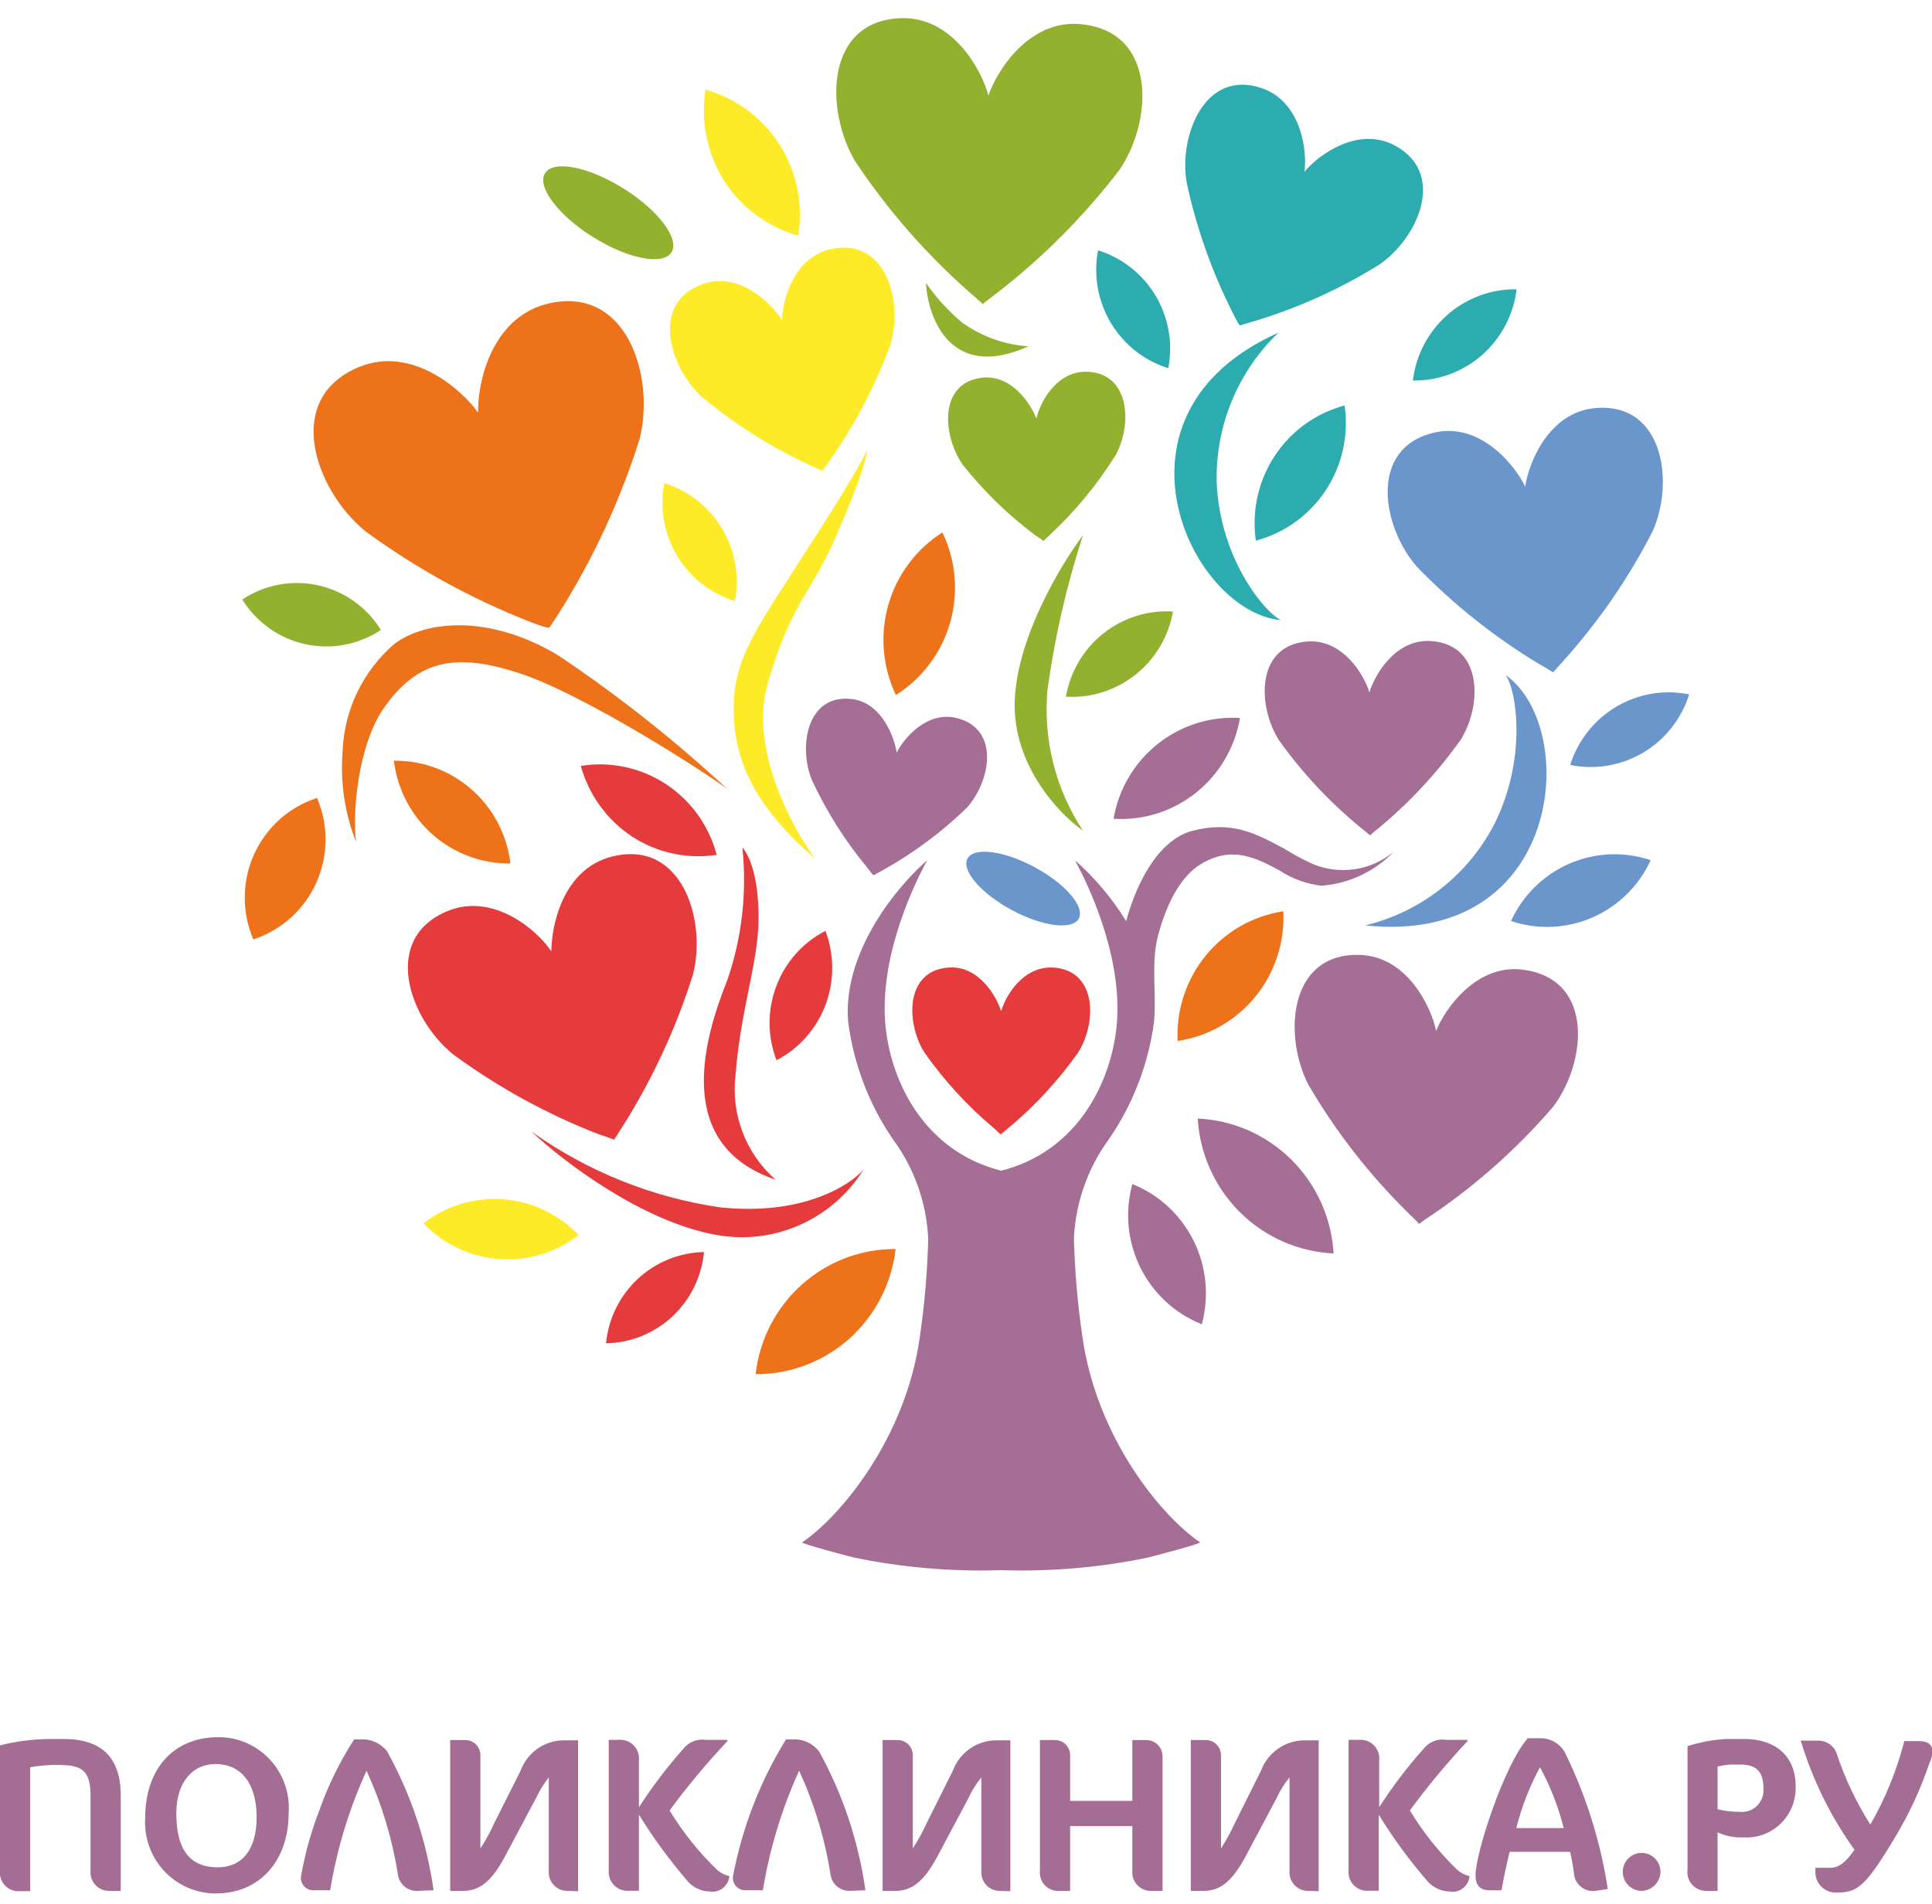 <svg width="700" height="690" viewBox="0 0 700 690" fill="none" xmlns="http://www.w3.org/2000/svg">
<g clip-path="url(#clip0_9855_1975)">
<path d="M39.482 685.17C38.553 685.174 37.633 684.981 36.781 684.607C35.929 684.232 35.165 683.681 34.537 682.992C33.908 682.302 33.43 681.488 33.133 680.6C32.835 679.713 32.724 678.774 32.808 677.841V650.897C32.808 641.363 29.635 639.545 21.047 639.545H18.858C16.198 639.627 13.547 639.904 10.926 640.372V685.28H6.495C5.569 685.263 4.657 685.051 3.817 684.659C2.977 684.267 2.227 683.704 1.615 683.004C1.002 682.304 0.541 681.485 0.261 680.595C-0.02 679.707 -0.113 678.769 -0.015 677.841V632.437C5.75 630.991 11.66 630.214 17.6 630.123H23.071C36.638 630.123 43.749 636.679 43.749 650.621V685.17H39.482Z" fill="#A46E94"/>
<path d="M77.994 686.107C74.498 686.086 71.043 685.342 67.843 683.924C64.642 682.506 61.765 680.442 59.386 677.862C57.008 675.28 55.18 672.235 54.015 668.915C52.849 665.595 52.372 662.07 52.611 658.556C52.611 641.584 62.348 629.462 79.197 629.462C82.701 629.46 86.166 630.187 89.378 631.596C92.59 633.006 95.477 635.069 97.86 637.656C100.243 640.242 102.07 643.297 103.227 646.627C104.383 649.959 104.843 653.495 104.58 657.013C104.58 673.434 94.897 686.107 77.994 686.107ZM77.994 639.216C69.788 639.216 63.88 645.828 63.88 657.013C63.88 670.182 68.749 676.63 78.869 676.63C87.458 676.63 92.983 670.568 92.983 658.501C92.983 646.434 87.512 639.216 78.158 639.216H77.994Z" fill="#A46E94"/>
<path d="M151.189 685.162C149.442 685.24 147.734 684.636 146.42 683.476C145.104 682.316 144.285 680.689 144.131 678.936C142.053 666.042 138.244 653.491 132.808 641.631C126.514 655.411 122.08 669.977 119.624 684.942H113.825C113.19 684.989 112.553 684.9 111.954 684.681C111.356 684.461 110.811 684.116 110.356 683.667C109.9 683.219 109.545 682.678 109.313 682.081C109.082 681.484 108.979 680.843 109.012 680.203C110.432 671.895 112.687 663.752 115.74 655.903C118.908 646.888 123.131 638.287 128.323 630.28H130.619C132.469 630.156 134.32 630.494 136.009 631.263C137.698 632.032 139.173 633.208 140.303 634.689C148.905 650.264 154.597 667.296 157.097 684.942L151.189 685.162Z" fill="#A46E94"/>
<path d="M205.347 685.168C204.432 685.149 203.529 684.94 202.697 684.555C201.865 684.17 201.12 683.616 200.51 682.929C199.899 682.242 199.436 681.435 199.148 680.559C198.86 679.684 198.754 678.757 198.837 677.839V644.061C197.015 646.346 195.472 648.844 194.242 651.5L183.301 672.053C177.831 682.523 173.29 685.168 167.655 685.168H163.115V630.506H168.586C169.328 630.505 170.062 630.656 170.744 630.951C171.426 631.244 172.041 631.675 172.554 632.217C173.066 632.757 173.462 633.397 173.72 634.099C173.979 634.8 174.093 635.546 174.056 636.292V669.794C175.975 666.867 177.658 663.79 179.089 660.592L188.608 641.637C189.773 638.456 191.863 635.703 194.605 633.737C197.347 631.771 200.614 630.684 203.979 630.616H209.45V685.278L205.347 685.168Z" fill="#A46E94"/>
<path d="M257.099 685.392C255.636 685.357 254.194 685.027 252.86 684.421C251.526 683.816 250.326 682.947 249.33 681.865C242.753 674.256 236.79 666.13 231.497 657.565V685.116H227.887C226.898 685.201 225.903 685.066 224.971 684.721C224.04 684.378 223.196 683.831 222.497 683.122C221.798 682.412 221.261 681.557 220.926 680.616C220.591 679.675 220.465 678.673 220.556 677.677V630.455H224.112C225.102 630.352 226.103 630.472 227.041 630.807C227.979 631.141 228.833 631.68 229.539 632.386C230.245 633.093 230.788 633.948 231.126 634.891C231.465 635.834 231.592 636.84 231.497 637.838V654.865C236.284 647.451 241.624 640.413 247.471 633.816C248.441 632.539 249.737 631.552 251.221 630.96C252.705 630.368 254.321 630.193 255.895 630.455H263.554V630.896C256.08 638.844 249.083 647.234 242.602 656.022C247.416 663.943 253.227 671.203 259.889 677.623C261.15 678.7 262.652 679.457 264.265 679.827C264.187 680.678 263.935 681.503 263.525 682.253C263.115 683.002 262.557 683.658 261.885 684.18C261.212 684.702 260.441 685.08 259.617 685.288C258.794 685.497 257.936 685.532 257.099 685.392Z" fill="#A46E94"/>
<path d="M307.646 685.162C305.949 685.156 304.317 684.515 303.063 683.365C301.809 682.215 301.026 680.636 300.862 678.935C298.81 666.035 295 653.482 289.538 641.631C283.262 655.413 278.847 669.979 276.409 684.942H270.282C269.652 684.981 269.02 684.886 268.428 684.663C267.837 684.439 267.299 684.092 266.849 683.645C266.4 683.198 266.05 682.66 265.822 682.066C265.592 681.473 265.491 680.838 265.523 680.203C268.81 662.502 275.341 645.573 284.78 630.28H287.077C288.934 630.156 290.793 630.494 292.491 631.263C294.188 632.031 295.673 633.207 296.814 634.688C305.399 650.267 311.073 667.299 313.554 684.942L307.646 685.162Z" fill="#A46E94"/>
<path d="M361.803 685.168C360.911 685.112 360.039 684.877 359.239 684.476C358.438 684.075 357.727 683.516 357.145 682.833C356.564 682.149 356.124 681.355 355.852 680.497C355.582 679.64 355.485 678.736 355.566 677.839V644.061C353.702 646.326 352.138 648.827 350.916 651.5L339.976 672.053C334.505 682.523 329.91 685.168 324.331 685.168H319.79V630.506H325.26C326.003 630.505 326.736 630.656 327.419 630.951C328.101 631.244 328.717 631.675 329.229 632.217C329.74 632.757 330.138 633.397 330.396 634.099C330.653 634.8 330.768 635.546 330.731 636.292V669.794C332.63 666.855 334.312 663.78 335.763 660.592L345.228 641.637C346.405 638.464 348.499 635.72 351.239 633.756C353.978 631.792 357.238 630.698 360.599 630.616H366.07V685.278L361.803 685.168Z" fill="#A46E94"/>
<path d="M416.67 685.168C415.763 685.134 414.874 684.915 414.054 684.523C413.235 684.131 412.504 683.576 411.905 682.89C411.306 682.204 410.852 681.402 410.571 680.535C410.29 679.666 410.187 678.748 410.269 677.839V661.694H387.731V685.168H383.519C382.58 685.197 381.645 685.023 380.779 684.657C379.913 684.292 379.134 683.743 378.496 683.048C377.858 682.353 377.376 681.529 377.082 680.63C376.788 679.732 376.688 678.78 376.79 677.839V630.506H382.261C383.002 630.505 383.737 630.656 384.42 630.951C385.101 631.244 385.717 631.676 386.228 632.217C386.741 632.757 387.137 633.398 387.396 634.099C387.654 634.8 387.768 635.546 387.731 636.292V652.547H410.269V630.506H415.302C416.845 630.492 418.332 631.091 419.438 632.175C420.545 633.258 421.181 634.738 421.21 636.292V685.168H416.67Z" fill="#A46E94"/>
<path d="M473.674 685.168C472.763 685.142 471.867 684.928 471.041 684.539C470.215 684.151 469.477 683.596 468.873 682.909C468.268 682.222 467.809 681.419 467.524 680.547C467.24 679.675 467.136 678.753 467.219 677.839V644.061C465.353 646.326 463.791 648.827 462.569 651.5L451.628 672.053C446.157 682.523 441.563 685.168 435.982 685.168H431.441V630.506H436.913C437.654 630.505 438.389 630.656 439.07 630.951C439.753 631.244 440.368 631.675 440.88 632.217C441.392 632.757 441.789 633.397 442.047 634.099C442.306 634.8 442.42 635.546 442.383 636.292V669.794C444.281 666.855 445.963 663.78 447.416 660.592L456.879 641.637C458.067 638.46 460.17 635.714 462.92 633.751C465.668 631.786 468.937 630.695 472.306 630.616H477.776V685.278L473.674 685.168Z" fill="#A46E94"/>
<path d="M525.151 685.383C523.688 685.348 522.246 685.018 520.912 684.412C519.577 683.807 518.377 682.938 517.383 681.856C510.771 674.275 504.805 666.146 499.549 657.556V685.107H495.884C494.897 685.193 493.904 685.059 492.974 684.715C492.046 684.37 491.204 683.822 490.509 683.112C489.814 682.401 489.283 681.545 488.955 680.604C488.626 679.663 488.508 678.661 488.608 677.668V630.446H492.328C493.318 630.343 494.318 630.464 495.257 630.798C496.195 631.132 497.048 631.671 497.755 632.377C498.461 633.084 499.003 633.939 499.341 634.882C499.68 635.825 499.808 636.831 499.713 637.829V654.856C504.465 647.417 509.806 640.377 515.686 633.807C516.653 632.525 517.949 631.535 519.433 630.943C520.919 630.35 522.536 630.178 524.111 630.446H531.715V630.887C524.26 638.837 517.283 647.227 510.818 656.013C515.612 663.932 521.405 671.192 528.05 677.614C529.319 678.681 530.817 679.436 532.427 679.818C532.358 680.683 532.107 681.524 531.694 682.286C531.28 683.049 530.712 683.714 530.024 684.239C529.337 684.765 528.549 685.138 527.709 685.335C526.869 685.532 525.997 685.548 525.151 685.383Z" fill="#A46E94"/>
<path d="M577.885 685.17C576.177 685.369 574.457 684.912 573.068 683.891C571.678 682.87 570.723 681.359 570.391 679.659C570.044 676.749 569.532 673.861 568.859 671.008H546.977C545.828 675.582 544.843 680.32 544.022 684.95H539.755C536.09 684.95 534.613 683.02 534.613 679.439C534.613 671.56 545.007 639.435 553.541 629.847H557.972C559.781 629.807 561.567 630.257 563.146 631.148C564.723 632.04 566.035 633.341 566.944 634.916C574.634 650.545 579.893 667.27 582.534 684.509L577.885 685.17ZM557.972 640.372C554.192 647.321 551.306 654.728 549.383 662.413H566.561C564.635 654.729 561.749 647.324 557.972 640.372Z" fill="#A46E94"/>
<path d="M594.679 685.163C593.332 685.142 592.02 684.72 590.91 683.95C589.8 683.18 588.941 682.097 588.44 680.836C587.939 679.576 587.819 678.194 588.095 676.865C588.371 675.537 589.031 674.32 589.991 673.367C590.952 672.415 592.17 671.771 593.494 671.513C594.817 671.256 596.186 671.399 597.43 671.923C598.673 672.448 599.734 673.33 600.481 674.461C601.228 675.591 601.627 676.918 601.627 678.276C601.583 680.108 600.835 681.852 599.538 683.137C598.241 684.423 596.498 685.15 594.679 685.163Z" fill="#A46E94"/>
<path d="M631.604 665.774C628.405 665.924 625.216 665.3 622.305 663.956V685.17H618.147C617.172 685.172 616.207 684.963 615.319 684.555C614.432 684.149 613.641 683.554 613.003 682.81C612.364 682.068 611.892 681.195 611.618 680.252C611.346 679.309 611.277 678.317 611.419 677.345V632.712C616.097 631.21 620.954 630.339 625.86 630.123H632.096C643.038 630.123 650.587 636.184 650.587 647.094C650.701 649.616 650.284 652.133 649.365 654.481C648.445 656.828 647.043 658.954 645.25 660.718C643.458 662.482 641.316 663.844 638.964 664.715C636.613 665.586 634.105 665.948 631.604 665.774ZM630.51 639.38H626.9C625.353 639.506 623.817 639.746 622.305 640.096V655.58C624.882 656.217 627.528 656.531 630.182 656.516C631.333 656.659 632.5 656.542 633.599 656.174C634.7 655.807 635.705 655.197 636.543 654.39C637.379 653.584 638.029 652.6 638.443 651.509C638.857 650.419 639.024 649.25 638.935 648.086C638.935 641.859 636.309 639.38 630.51 639.38Z" fill="#A46E94"/>
<path d="M699.056 638.886C695.812 648.528 691.5 657.77 686.201 666.437C675.587 684.126 672.743 685.779 665.248 685.779C663.331 685.824 661.473 685.111 660.072 683.792C658.671 682.473 657.839 680.654 657.754 678.725V676.797H663.224C667.217 676.797 669.789 673.16 671.923 670.294C663.305 658.281 656.726 644.912 652.447 630.731H658.629C660.263 630.687 661.861 631.211 663.156 632.214C664.451 633.218 665.364 634.64 665.741 636.242C668.717 644.993 672.72 653.354 677.666 661.148C683.106 651.67 687.247 641.494 689.974 630.897H695.445C698.454 630.897 700.259 632.22 700.259 634.974C700.047 636.33 699.642 637.648 699.056 638.886Z" fill="#A46E94"/>
<path d="M324.602 251.841C334.133 245.849 341.127 236.518 344.238 225.643C347.349 214.768 346.356 203.119 341.451 192.938C331.948 198.955 324.977 208.287 321.87 219.151C318.762 230.016 319.735 241.653 324.602 251.841Z" fill="#EE7219"/>
<path d="M281.333 384.194C289.495 379.942 295.815 372.808 299.085 364.158C302.355 355.508 302.344 345.947 299.058 337.303C290.882 341.526 284.548 348.649 281.275 357.296C278.003 365.944 278.024 375.506 281.333 384.14V384.194Z" fill="#E53B3C"/>
<path d="M209.616 447.512C202.417 439.954 192.701 435.34 182.331 434.556C171.962 433.774 161.671 436.877 153.434 443.269C160.632 450.828 170.349 455.442 180.718 456.225C191.087 457.009 201.378 453.905 209.616 447.512Z" fill="#FDEB28"/>
<path d="M255.073 453.688C246.162 453.86 237.624 457.323 231.079 463.417C224.535 469.512 220.439 477.814 219.57 486.749C228.488 486.6 237.039 483.145 243.589 477.047C250.138 470.948 254.226 462.631 255.073 453.688Z" fill="#E53B3C"/>
<path d="M273.781 497.929C286.298 497.997 298.397 493.405 307.757 485.035C317.116 476.665 323.077 465.107 324.492 452.581C311.977 452.513 299.877 457.105 290.517 465.475C281.157 473.845 275.198 485.404 273.781 497.929Z" fill="#EE7219"/>
<path d="M390.873 332.835C393.151 328.54 385.969 320.199 374.831 314.204C363.693 308.208 352.816 306.829 350.538 311.124C348.26 315.418 355.442 323.76 366.58 329.755C377.718 335.751 388.594 337.13 390.873 332.835Z" fill="#6A96CB"/>
<path d="M259.669 309.76C256.891 299.195 250.314 290.047 241.217 284.091C232.119 278.134 221.149 275.795 210.436 277.525C213.351 288.053 219.96 297.157 229.035 303.148C238.104 309.04 248.999 311.393 259.669 309.76Z" fill="#E53B3C"/>
<path d="M386.201 252.445C395.298 252.99 404.277 250.146 411.429 244.457C418.58 238.767 423.405 230.628 424.986 221.587C415.884 221.018 406.893 223.852 399.736 229.546C392.579 235.24 387.76 243.393 386.201 252.445Z" fill="#92B12F"/>
<path d="M403.432 296.696C414.199 297.369 424.835 294.012 433.296 287.269C441.757 280.526 447.447 270.873 449.273 260.163C438.481 259.495 427.826 262.876 419.362 269.651C410.897 276.428 405.222 286.121 403.432 296.861V296.696Z" fill="#A46E95"/>
<path d="M426.682 377.2C437.721 375.558 447.758 369.835 454.836 361.145C461.915 352.457 465.53 341.424 464.975 330.198C453.947 331.865 443.924 337.595 436.849 346.278C429.775 354.961 426.152 365.981 426.682 377.2Z" fill="#EE7219"/>
<path d="M433.959 405.303C434.717 418.138 440.167 430.237 449.259 439.263C458.352 448.288 470.44 453.603 483.193 454.179C482.435 441.343 476.984 429.246 467.893 420.22C458.8 411.194 446.711 405.88 433.959 405.303Z" fill="#A46E95"/>
<path d="M410.269 429.046C407.491 439.15 408.526 449.932 413.172 459.313C417.819 468.694 425.749 476.01 435.433 479.85C438.174 469.747 437.123 458.981 432.481 449.609C427.838 440.238 419.932 432.916 410.269 429.046Z" fill="#A46E95"/>
<path d="M455.02 195.907C465.421 193.15 474.449 186.631 480.382 177.596C486.315 168.561 488.737 157.641 487.187 146.922C476.786 149.679 467.758 156.198 461.825 165.233C455.892 174.268 453.469 185.188 455.02 195.907Z" fill="#2DACAF"/>
<path d="M511.911 137.888C521.122 138.024 530.058 134.721 536.997 128.617C543.935 122.513 548.386 114.038 549.493 104.826C540.282 104.691 531.346 107.994 524.408 114.098C517.469 120.202 513.018 128.676 511.911 137.888Z" fill="#2DACAF"/>
<path d="M568.912 277.188C577.964 279.036 587.374 277.446 595.331 272.726C603.289 268.007 609.233 260.489 612.02 251.62C602.968 249.773 593.558 251.361 585.601 256.082C577.643 260.802 571.699 268.318 568.912 277.188Z" fill="#6A96CB"/>
<path d="M547.468 333.728C557.116 336.975 567.616 336.524 576.954 332.455C586.292 328.388 593.811 320.993 598.07 311.687C588.421 308.438 577.922 308.891 568.584 312.958C559.246 317.025 551.727 324.421 547.468 333.728Z" fill="#6A96CB"/>
<path d="M266.288 217.731C267.98 208.694 266.303 199.346 261.58 191.477C256.856 183.609 249.416 177.771 240.686 175.082C238.949 184.1 240.586 193.447 245.283 201.321C249.979 209.196 257.403 215.041 266.124 217.731H266.288Z" fill="#FDEB28"/>
<path d="M138.006 228.259C135.469 224.166 132.145 220.627 128.229 217.849C124.312 215.07 119.884 213.109 115.204 212.083C110.523 211.055 105.686 210.982 100.978 211.868C96.269 212.754 91.784 214.58 87.787 217.239C90.324 221.331 93.648 224.871 97.564 227.65C101.48 230.428 105.91 232.389 110.589 233.415C115.27 234.443 120.106 234.516 124.816 233.63C129.524 232.744 134.009 230.918 138.006 228.259Z" fill="#92B12F"/>
<path d="M114.865 289.143C109.853 290.761 105.233 293.418 101.302 296.942C97.371 300.467 94.217 304.782 92.042 309.61C89.868 314.437 88.721 319.67 88.675 324.971C88.63 330.272 89.687 335.524 91.779 340.389C96.786 338.763 101.401 336.102 105.326 332.576C109.252 329.05 112.403 324.736 114.577 319.91C116.751 315.085 117.9 309.855 117.949 304.557C117.998 299.259 116.947 294.009 114.865 289.143Z" fill="#EE7219"/>
<path d="M243.309 91.396C246.315 86.506 238.487 76.139 225.824 68.24C213.16 60.34 200.458 57.901 197.451 62.791C194.445 67.68 202.273 78.048 214.936 85.947C227.599 93.847 240.302 96.286 243.309 91.396Z" fill="#92B12F"/>
<path d="M289.208 85.383C291.069 73.945 288.67 62.219 282.469 52.455C276.27 42.691 266.708 35.579 255.619 32.484C253.82 43.962 256.21 55.707 262.348 65.546C268.623 75.215 278.166 82.263 289.208 85.383Z" fill="#FDEB28"/>
<path d="M423.291 133.421C425.03 124.396 423.395 115.041 418.698 107.157C414.002 99.274 406.578 93.418 397.853 90.717C396.126 99.741 397.767 109.089 402.461 116.971C407.156 124.852 414.572 130.709 423.291 133.421Z" fill="#2DACAF"/>
<path d="M184.941 312.896C183.711 302.53 178.718 292.988 170.92 286.11C163.122 279.232 153.073 275.505 142.709 275.646C143.961 286.003 148.962 295.531 156.754 302.404C164.547 309.277 174.584 313.013 184.941 312.896Z" fill="#EE7219"/>
<path d="M408.029 333.776C402.968 325.541 396.719 318.113 389.484 311.735C396.267 324.133 407.426 350.307 404.363 373.669C401.573 395.049 388.553 417.752 362.733 424.199C336.857 417.696 323.838 395.049 321.048 373.669C317.984 350.031 329.199 324.077 335.928 311.735C325.479 320.772 305.129 344.796 307.317 370.364C309.325 385.731 314.951 400.392 323.728 413.124C331.357 423.54 335.737 436.007 336.311 448.94C336.002 460.875 334.98 472.78 333.247 484.591C328.214 520.793 304.856 549.171 290.742 558.813C289.812 558.813 292.219 559.916 309.177 564.324C326.784 567.993 344.762 569.547 362.733 568.953C380.685 569.545 398.645 567.991 416.234 564.324C433.247 559.86 435.654 558.813 434.724 558.813C420.556 549.171 397.306 520.793 392.164 484.316C390.432 472.504 389.409 460.599 389.101 448.664C389.72 435.733 394.115 423.273 401.737 412.848C410.518 400.118 416.146 385.456 418.149 370.088C419.078 359.729 416.945 349.094 419.57 339.066C422.196 329.037 427.12 317.796 435.271 313.002C446.595 306.28 455.293 310.964 463.608 315.426C468.154 318.407 473.32 320.293 478.707 320.937C488.661 320.232 498.01 315.857 504.965 308.649C500.926 311.999 496.059 314.181 490.884 314.957C485.708 315.733 480.421 315.076 475.588 313.058C471.869 311.349 468.531 309.531 465.359 307.547C455.019 302.037 446.431 297.243 431.825 301.1C418.75 304.737 411.201 321.929 408.029 333.776Z" fill="#A46E95"/>
<path d="M541.179 299.123C536.406 308.133 529.788 316.02 521.762 322.261C513.737 328.501 504.488 332.955 494.626 335.325C566.508 342.93 572.47 263.693 545.555 244.627C549.549 250.302 553.379 275.209 541.179 299.123Z" fill="#6A96CB"/>
<path d="M440.849 175.362C440.52 165.15 442.344 154.983 446.2 145.532C450.058 136.082 455.858 127.562 463.223 120.535C397.194 149.96 431.275 221.593 464.098 224.733C457.862 221.593 442.162 202.252 440.849 175.362Z" fill="#2DACAF"/>
<path d="M379.526 249.971C377.913 267.958 382.449 285.96 392.382 300.996C383.793 295.045 366.889 277.246 367.655 254.104C368.421 230.961 384.449 204.512 392.382 193.932C386.43 212.183 382.128 230.939 379.526 249.971Z" fill="#92B12F"/>
<path d="M348.618 116.893C355.678 121.946 363.993 124.922 372.634 125.49C344.57 138.163 336.201 115.406 335.489 102.512C339.198 107.883 343.614 112.721 348.618 116.893Z" fill="#92B12F"/>
<path d="M202.394 237.567C224.005 252.059 244.455 268.235 263.554 285.947C255.95 280.106 211.858 251.783 188.553 244.07C165.25 236.355 151.628 239 139.32 256.192C129.583 269.912 127.668 294.763 128.98 305.012C124.946 294.741 123.282 283.681 124.112 272.668C124.347 265.168 126.132 257.801 129.353 251.036C132.574 244.271 137.161 238.258 142.821 233.379C154.09 224.784 177.449 222.47 202.394 237.567Z" fill="#EE7219"/>
<path d="M266.507 389.38C265.649 396.436 266.522 403.598 269.049 410.236C271.576 416.874 275.681 422.786 281.005 427.456C244.079 414.947 254.746 377.037 263.498 355.216C268.824 339.765 270.691 323.319 268.97 307.057C270.665 308.764 274.44 315.652 274.768 329.373C275.698 346.62 268.587 363.316 266.507 389.38Z" fill="#E53B3C"/>
<path d="M278.048 248.035C271.374 271.178 287.184 300.272 295.389 311.237C274.602 293.109 266.56 277.35 265.848 259.221C265.137 241.092 272.085 230.843 286.363 208.526C294.35 196.128 309.613 172.82 314.098 163.178C314.098 167.145 308.628 181.416 301.845 196.68C293.255 215.745 286.308 219.217 278.048 248.035Z" fill="#FDEB28"/>
<path d="M260.926 437.483C290.466 440.624 307.862 429.659 312.895 423.762C307.392 432.595 299.397 439.574 289.935 443.805C280.472 448.036 269.971 449.327 259.777 447.512C232.862 442.883 203.814 420.677 192.654 410.097C212.945 424.528 236.34 433.913 260.926 437.483Z" fill="#E53B3C"/>
<path d="M359.887 408.612C350.442 400.66 342.057 391.51 334.942 381.391C328.213 370.702 327.83 351.692 343.695 350.589C354.635 349.763 361.2 361.224 362.732 366.459C364.263 360.949 370.664 349.928 381.714 350.589C397.634 351.692 397.36 370.702 390.632 381.391C383.476 391.496 375.056 400.627 365.577 408.558C364.154 409.769 363.115 410.541 362.786 410.926C362.459 411.312 361.31 409.769 359.887 408.612Z" fill="#E53B3C"/>
<path d="M314.266 314.44C306.214 304.746 299.447 294.04 294.134 282.591C289.265 270.633 292.274 251.513 308.467 253.276C319.408 254.488 324.112 267.162 324.878 272.727C327.34 267.712 335.819 257.408 346.76 260.218C362.515 264.241 358.849 283.307 350.207 292.784C341.131 301.566 330.963 309.123 319.955 315.266C318.259 316.147 317.11 316.809 316.672 317.084C316.235 317.36 315.524 315.927 314.266 314.44Z" fill="#A46E95"/>
<path d="M375.204 194.037C365.33 186.666 356.448 178.035 348.782 168.359C341.506 157.834 340.029 138.934 355.566 136.896C366.506 135.463 373.617 146.539 375.478 151.663C376.736 146.153 382.48 134.582 393.585 134.692C409.504 134.967 410.324 153.923 404.197 164.942C397.621 175.463 389.714 185.077 380.675 193.541L377.995 196.076C377.775 195.69 376.736 194.973 375.204 194.037Z" fill="#92B12F"/>
<path d="M293.748 168.691C279.518 162.132 266.202 153.722 254.143 143.675C242.381 132.654 235.598 109.621 254.689 102.899C268.038 98.27 279.69 110.117 283.355 116.068C283.355 109.07 287.622 92.87 301.462 90.17C321.32 86.203 327.283 109.621 322.578 124.995C317.113 139.814 309.758 153.855 300.696 166.762C299.329 168.691 298.344 170.069 298.016 170.62C297.469 170.344 295.937 169.683 293.748 168.691Z" fill="#FDEB28"/>
<path d="M446.706 113.478C439.076 98.432 433.429 82.445 429.911 65.925C427.121 48.844 436.749 24.819 457.263 31.982C471.541 36.942 473.674 54.795 472.635 62.234C477.394 56.448 491.563 45.703 505.021 52.536C524.331 62.509 513.937 86.258 499.549 96.011C485.332 104.817 470.031 111.708 454.036 116.509C451.628 117.171 449.933 117.667 449.276 117.942C448.565 117.336 447.909 115.738 446.706 113.478Z" fill="#2DACAF"/>
<path d="M509.888 439.182C495.982 425.464 483.933 409.957 474.057 393.062C464.976 375.374 466.781 345.509 492.328 346.004C509.998 346.336 518.641 365.18 520.337 373.555C523.51 365.51 535.326 348.54 552.776 351.515C577.831 355.538 574.659 385.293 562.678 401.106C549.851 416.002 535.136 429.137 518.915 440.175C517.268 441.186 515.678 442.289 514.155 443.48C513.554 442.709 512.022 441.276 509.888 439.182Z" fill="#A46E95"/>
<path d="M562.675 243.626C561.103 242.569 559.478 241.594 557.806 240.706C541.544 230.919 526.613 219.045 513.386 205.385C500.64 190.839 495.716 162.185 519.787 156.73C536.526 152.983 548.998 168.742 552.61 176.346C553.758 168.026 561.033 149.236 578.156 147.859C602.718 145.819 606.712 174.638 598.834 192.381C590.152 209.379 579.301 225.162 566.559 239.328C564.535 241.532 563.441 242.965 562.675 243.626Z" fill="#6A96CB"/>
<path d="M496.376 302.706C495.938 302.265 494.735 301.274 492.985 299.896C481.829 290.735 471.916 280.138 463.498 268.377C455.512 255.98 454.91 233.828 473.674 232.451C486.693 231.514 494.352 244.793 496.158 250.91C497.963 244.739 505.512 231.404 518.532 232.286C537.295 233.553 537.077 255.648 529.199 268.102C520.78 279.942 510.869 290.63 499.713 299.896C498.554 300.775 497.44 301.712 496.376 302.706Z" fill="#A46E95"/>
<path d="M216.561 410.865C197.898 403.586 180.261 393.879 164.099 381.991C148.235 369.097 138.005 340.113 162.13 330.139C178.924 323.197 194.953 337.413 199.766 344.741C199.766 335.815 203.76 314.932 221.648 310.413C246.921 303.911 256.167 333.225 251.079 353.118C245.017 372.399 236.504 390.809 225.752 407.889C224.11 410.479 222.906 412.242 222.578 412.958L216.561 410.865Z" fill="#E53B3C"/>
<path d="M192.492 225.507C171.098 217.156 150.871 206.042 132.317 192.446C114.155 177.513 102.394 144.452 130.074 132.99C149.33 125.055 167.437 141.366 173.236 149.521C172.908 139.327 177.777 115.413 197.963 110.178C226.956 102.739 237.514 136.352 231.715 159.164C224.742 181.252 214.979 202.345 202.667 221.926C200.752 224.847 199.44 226.885 199.002 227.436C198.072 227.546 195.774 226.719 192.492 225.507Z" fill="#EE7219"/>
<path d="M351.244 105.879C335.446 91.952 321.524 76.003 309.833 58.437C298.893 39.922 298.893 7.687 326.245 6.585C345.282 5.869 355.731 25.596 358.137 34.633C361.037 25.871 372.908 6.696 391.891 8.79C419.243 11.545 417.711 43.779 405.621 61.522C392.748 78.337 377.762 93.396 361.037 106.321C358.466 108.249 356.716 109.572 356.059 110.178C355.567 109.572 353.707 108.084 351.244 105.879Z" fill="#92B12F"/>
</g>
<defs>
<clipPath id="clip0_9855_1975">
<rect width="700" height="689.706" fill="white"/>
</clipPath>
</defs>
</svg>
